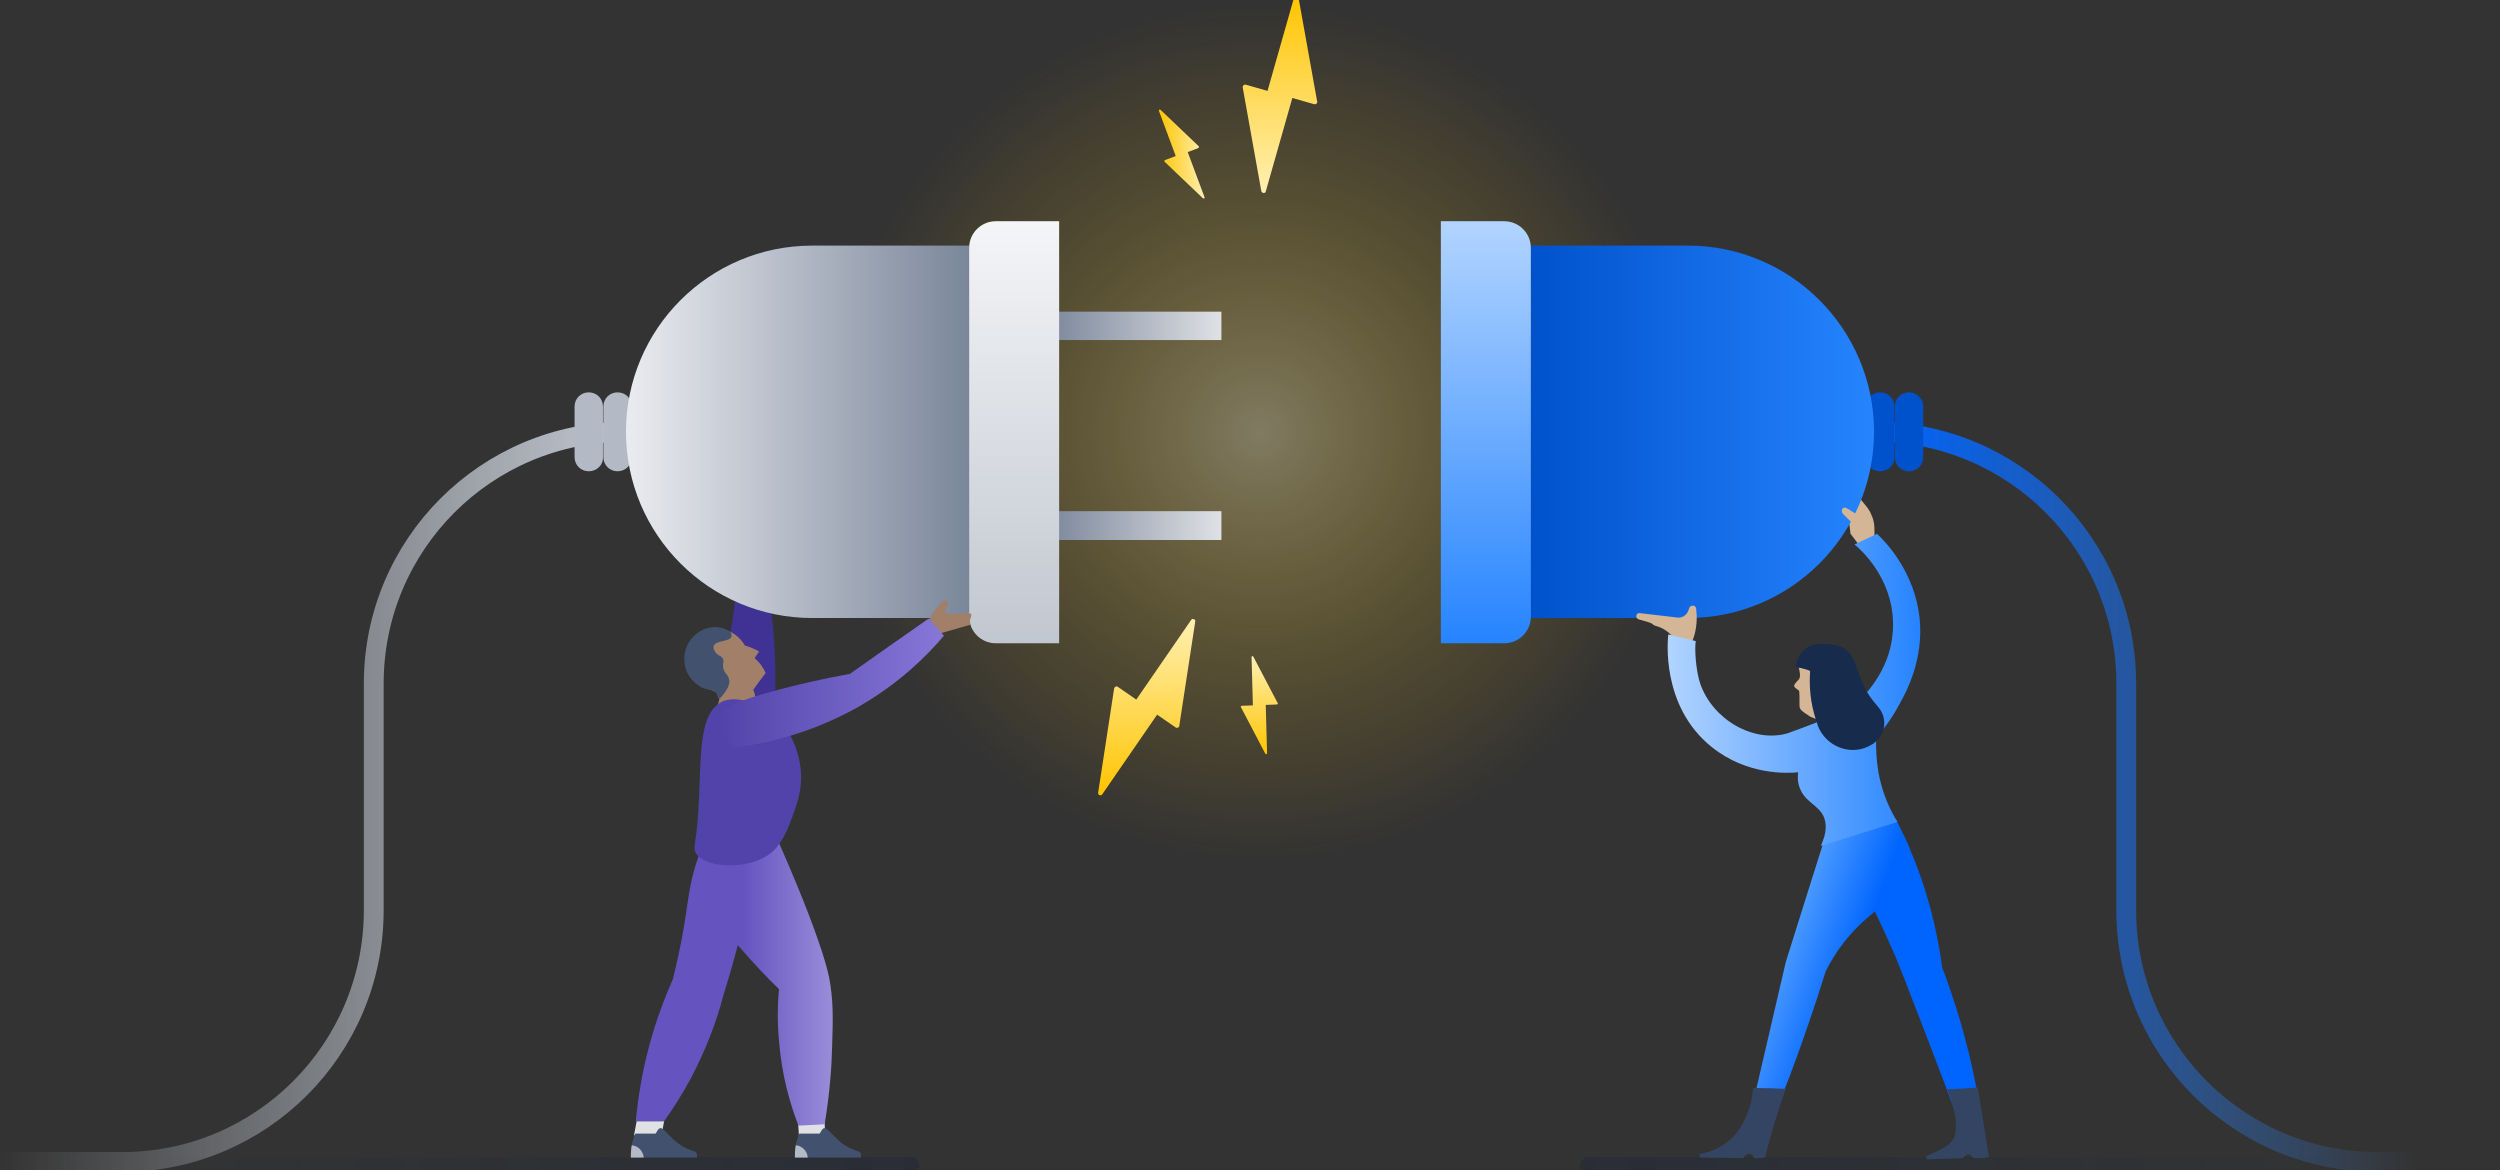 <?xml version="1.0" encoding="utf-8"?>
<!-- Generator: Adobe Illustrator 23.0.3, SVG Export Plug-In . SVG Version: 6.00 Build 0)  -->
<svg version="1.1" id="Layer_1" xmlns="http://www.w3.org/2000/svg" xmlns:xlink="http://www.w3.org/1999/xlink" x="0px" y="0px"
	 viewBox="0 0 563.9 263.9" style="enable-background:new 0 0 563.9 263.9;" xml:space="preserve">
<rect x="0" y="0" width="563.9" height="263.9" fill="#333333" stroke="none"/>
<style type="text/css">
	.st0{fill:#DFE1E5;}
	.st1{fill:none;stroke:url(#SVGID_1_);stroke-width:4.468;stroke-miterlimit:10;}
	.st2{fill:#D4B696;}
	.st3{fill:#A27F68;}
	.st4{fill:#403294;}
	.st5{opacity:0.25;fill:url(#SVGID_2_);}
	.st6{opacity:0.25;fill:url(#SVGID_3_);}
	.st7{fill:none;stroke:url(#SVGID_4_);stroke-width:4.468;stroke-miterlimit:10;}
	.st8{fill:#B3BAC5;}
	.st9{fill:#0052CC;}
	.st10{opacity:0.38;fill:url(#SVGID_5_);}
	.st11{fill:url(#SVGID_6_);}
	.st12{fill:url(#SVGID_7_);}
	.st13{fill:url(#SVGID_8_);}
	.st14{fill:url(#SVGID_9_);}
	.st15{fill:url(#SVGID_10_);}
	.st16{fill:url(#SVGID_11_);}
	.st17{fill:#0065FF;}
	.st18{fill:url(#SVGID_12_);}
	.st19{fill:#344563;}
	.st20{fill:url(#SVGID_13_);}
	.st21{fill:#172B4D;}
	.st22{fill:url(#SVGID_14_);}
	.st23{fill:url(#SVGID_15_);}
	.st24{fill:url(#SVGID_16_);}
	.st25{fill:url(#SVGID_17_);}
	.st26{fill:#5243AA;}
	.st27{fill:#6554C0;}
	.st28{fill:url(#SVGID_18_);}
	.st29{fill:#42526E;}
	.st30{fill:url(#SVGID_19_);}
	.st31{clip-path:url(#XMLID_2_);fill:#B3BAC5;}
	.st32{clip-path:url(#XMLID_3_);fill:#B3BAC5;}
</style>
<g>
	<polygon class="st0" points="149.2,256.1 143,256.1 143.6,252.9 149.8,252.9 	"/>
	<path class="st0" d="M180.2,256.1c2,0,3.9,0,5.9,0c0-1.1-0.1-2.1-0.1-3.2c-1.8-0.7-4-1.1-5.8-0.1c-0.1,0-0.1,0.1-0.2,0.1
		C180.1,253.9,180.1,255,180.2,256.1z"/>
	
		<linearGradient id="SVGID_1_" gradientUnits="userSpaceOnUse" x1="4405.623" y1="179.709" x2="4546.747" y2="179.709" gradientTransform="matrix(-1 0 0 1 4546.747 0)">
		<stop  offset="0" style="stop-color:#C1C7D0"/>
		<stop  offset="1" style="stop-color:#C1C7D0;stop-opacity:0"/>
	</linearGradient>
	<path class="st1" d="M141.1,97.4L141.1,97.4c-31.4,0-56.8,25.4-56.8,56.8v51.1c0,31.4-25.4,56.8-56.8,56.8H0"/>
	<path class="st2" d="M419.3,122.9l-1.9-2.5l-0.7-5.8l-0.1-3.3h2l2.2,2.7c0.5,0.6,1,1.3,1.3,2.1l0,0c0.5,1,0.7,2.2,0.7,3.3v2.4
		L419.3,122.9z"/>
	<path class="st3" d="M159.8,110.4l-1.6-6.3c0-0.4,0.3-0.7,0.7-0.7c0.3,0.3,0.6,0.5,0.9,0.4c0.2-0.1,0.1-0.4,0.3-0.5
		c0.4-0.2,1.1,0.3,1.3,0.4c0.3,0.2,0.5,0.4,0.6,0.6l0.9,0.3c0.3,0.1,0.6,0.4,0.7,0.7l1.2,0.9c0.5,0.1,0.8,2.3,0.8,2.3l-0.4,2.8
		c0,0.1,0,0.2,0,0.3c-0.1,0.4-0.6,0.7-1,0.5l-4-1.4C160,110.8,159.8,110.6,159.8,110.4z"/>
	<g>
		<path class="st3" d="M164.9,115.4c1.2-0.4,4.1,3.4,1-4c-0.2-0.5-0.5-2.5-2.4-3.6c-1.9-1.2-3.5,0.3-5.1-1.1c-0.9-0.7-0.9-1.5-2-2
			c-0.8-0.3-1.8-0.4-2,0c-0.2,0.4,0.8,1.1,2.3,2.9c1.5,1.9,1.1,2.1,2.4,3.5c0.5,0.6,0.9,0.9,2.1,2.1c0.6,0.6,0.7,0.7,0.9,0.9
			C162.7,114.8,163.9,115.8,164.9,115.4z"/>
		<g>
			<path class="st4" d="M164,173.6c-2.7-1.6-2.5-5.7-2.1-11.4c1.1-14.7,3.6-20.1,3.9-27.7c0.2-5-0.5-12.4-5-21.5
				c2.1-0.2,4.2-0.4,6.3-0.7c3.9,9.5,5.7,17.7,6.6,23.6c1.1,7.6,1.2,14.4,1.2,17c0,10.7-1.4,15.2-0.3,19c0.1,0.2,0.3,0.8,0,1.4
				C173.4,175.2,167,175.4,164,173.6z"/>
		</g>
	</g>
	
		<linearGradient id="SVGID_2_" gradientUnits="userSpaceOnUse" x1="4361.996" y1="262.946" x2="4569.417" y2="262.946" gradientTransform="matrix(-1 0 0 1 4569.417 0)">
		<stop  offset="0" style="stop-color:#091E42"/>
		<stop  offset="0.843" style="stop-color:#091E42;stop-opacity:0"/>
	</linearGradient>
	<path class="st5" d="M1.9,264.8h203.6c1,0,1.9-0.8,1.9-1.9l0,0c0-1-0.8-1.9-1.9-1.9H1.9c-1,0-1.9,0.8-1.9,1.9l0,0
		C0,264,0.8,264.8,1.9,264.8z"/>
	<linearGradient id="SVGID_3_" gradientUnits="userSpaceOnUse" x1="356.457" y1="262.946" x2="563.878" y2="262.946">
		<stop  offset="0" style="stop-color:#091E42"/>
		<stop  offset="0.843" style="stop-color:#091E42;stop-opacity:0"/>
	</linearGradient>
	<path class="st6" d="M562,264.8H358.3c-1,0-1.9-0.8-1.9-1.9l0,0c0-1,0.8-1.9,1.9-1.9H562c1,0,1.9,0.8,1.9,1.9l0,0
		C563.9,264,563,264.8,562,264.8z"/>
	<linearGradient id="SVGID_4_" gradientUnits="userSpaceOnUse" x1="422.754" y1="179.709" x2="563.878" y2="179.709">
		<stop  offset="0" style="stop-color:#0065FF"/>
		<stop  offset="0.172" style="stop-color:#076AFF;stop-opacity:0.801"/>
		<stop  offset="0.414" style="stop-color:#1976FF;stop-opacity:0.521"/>
		<stop  offset="0.697" style="stop-color:#378BFF;stop-opacity:0.195"/>
		<stop  offset="0.865" style="stop-color:#4C9AFF;stop-opacity:0"/>
	</linearGradient>
	<path class="st7" d="M422.8,97.4L422.8,97.4c31.4,0,56.8,25.4,56.8,56.8v51.1c0,31.4,25.4,56.8,56.8,56.8h27.5"/>
	<path class="st8" d="M132.8,106.3L132.8,106.3c-1.8,0-3.2-1.4-3.2-3.2V91.7c0-1.8,1.4-3.2,3.2-3.2l0,0c1.8,0,3.2,1.4,3.2,3.2v11.4
		C136.1,104.9,134.6,106.3,132.8,106.3z"/>
	<path class="st8" d="M139.3,106.3L139.3,106.3c-1.8,0-3.2-1.4-3.2-3.2V91.7c0-1.8,1.4-3.2,3.2-3.2h0c1.8,0,3.2,1.4,3.2,3.2v11.4
		C142.5,104.9,141.1,106.3,139.3,106.3z"/>
	<path class="st9" d="M424.1,106.3L424.1,106.3c-1.8,0-3.2-1.4-3.2-3.2V91.7c0-1.8,1.4-3.2,3.2-3.2l0,0c1.8,0,3.2,1.4,3.2,3.2v11.4
		C427.4,104.9,425.9,106.3,424.1,106.3z"/>
	<path class="st9" d="M430.6,106.3L430.6,106.3c-1.8,0-3.2-1.4-3.2-3.2V91.7c0-1.8,1.4-3.2,3.2-3.2l0,0c1.8,0,3.2,1.4,3.2,3.2v11.4
		C433.8,104.9,432.4,106.3,430.6,106.3z"/>
	<radialGradient id="SVGID_5_" cx="284.129" cy="97.54" r="96.518" gradientUnits="userSpaceOnUse">
		<stop  offset="0" style="stop-color:#FFF0B2"/>
		<stop  offset="0.158" style="stop-color:#FFE587;stop-opacity:0.842"/>
		<stop  offset="0.359" style="stop-color:#FFDA57;stop-opacity:0.641"/>
		<stop  offset="0.55" style="stop-color:#FFD031;stop-opacity:0.45"/>
		<stop  offset="0.726" style="stop-color:#FFC916;stop-opacity:0.274"/>
		<stop  offset="0.881" style="stop-color:#FFC506;stop-opacity:0.119"/>
		<stop  offset="1" style="stop-color:#FFC400;stop-opacity:0"/>
	</radialGradient>
	<circle class="st10" cx="284.1" cy="97.5" r="96.5"/>
	<linearGradient id="SVGID_6_" gradientUnits="userSpaceOnUse" x1="345.204" y1="97.356" x2="422.754" y2="97.356">
		<stop  offset="0" style="stop-color:#0052CC"/>
		<stop  offset="1" style="stop-color:#2684FF"/>
	</linearGradient>
	<path class="st11" d="M345.2,139.4h35.5c23.2,0,42-18.8,42-42v0c0-23.2-18.8-42-42-42h-35.5V139.4z"/>
	<linearGradient id="SVGID_7_" gradientUnits="userSpaceOnUse" x1="236.217" y1="118.561" x2="275.542" y2="118.561">
		<stop  offset="0" style="stop-color:#7A869A"/>
		<stop  offset="1" style="stop-color:#DFE1E5"/>
	</linearGradient>
	<polygon class="st12" points="236.2,121.8 275.5,121.8 275.5,115.3 236.2,115.3 	"/>
	<linearGradient id="SVGID_8_" gradientUnits="userSpaceOnUse" x1="236.217" y1="73.528" x2="275.542" y2="73.528">
		<stop  offset="0" style="stop-color:#7A869A"/>
		<stop  offset="1" style="stop-color:#DFE1E5"/>
	</linearGradient>
	<polygon class="st13" points="236.2,76.7 275.5,76.7 275.5,70.3 236.2,70.3 	"/>
	<linearGradient id="SVGID_9_" gradientUnits="userSpaceOnUse" x1="335.099" y1="145.11" x2="335.099" y2="49.969">
		<stop  offset="0" style="stop-color:#2684FF"/>
		<stop  offset="1" style="stop-color:#B2D4FF"/>
	</linearGradient>
	<path class="st14" d="M325,145.1h14.3c3.3,0,6-2.7,6-6V55.9c0-3.3-2.7-6-6-6H325V145.1z"/>
	
		<linearGradient id="SVGID_10_" gradientUnits="userSpaceOnUse" x1="4328.073" y1="97.356" x2="4405.623" y2="97.356" gradientTransform="matrix(-1 0 0 1 4546.747 0)">
		<stop  offset="0" style="stop-color:#7A869A"/>
		<stop  offset="1" style="stop-color:#EBECF0"/>
	</linearGradient>
	<path class="st15" d="M218.7,139.4h-35.5c-23.2,0-42-18.8-42-42v0c0-23.2,18.8-42,42-42h35.5V139.4z"/>
	
		<linearGradient id="SVGID_11_" gradientUnits="userSpaceOnUse" x1="4317.968" y1="145.11" x2="4317.968" y2="49.969" gradientTransform="matrix(-1 0 0 1 4546.747 0)">
		<stop  offset="0" style="stop-color:#C1C7D0"/>
		<stop  offset="1" style="stop-color:#F4F5F7"/>
	</linearGradient>
	<path class="st16" d="M238.9,145.1h-14.3c-3.3,0-6-2.7-6-6V55.9c0-3.3,2.7-6,6-6h14.3V145.1z"/>
	<g>
		<path class="st2" d="M378.3,145.1c-0.3-0.6-0.8-1.4-1.7-2.2c-1.3-1.2-2.6-1.6-3.4-1.8c-0.2-0.1-0.4-0.3-0.7-0.5
			c-0.2-0.1-0.5-0.2-0.8-0.3l-2.1-0.6c-0.3-0.1-0.6-0.4-0.5-0.8c0-0.4,0.4-0.7,0.8-0.6l8.5,1c1,0.1,2-0.5,2.4-1.5l0.2-0.6
			c0.1-0.4,0.5-0.6,0.9-0.6c0.4,0,0.7,0.4,0.7,0.8l0.1,1.4c0.1,2.4-0.4,4.8-1.5,7L378.3,145.1z"/>
		<path class="st17" d="M427.4,184.5c1.1,2.1,2.2,4.3,3.2,6.6c4.3,9.8,6.4,19.2,7.5,27.2c1.1,2.8,2.1,5.8,3.1,8.9
			c2.8,8.9,4.6,17.2,5.7,24.8c-1.6,0.5-3.2,0.9-4.9,1.4c-1.7-4.6-4.4-11.7-7.8-20.6c-4.3-11.2-6.5-16.7-6.6-16.9
			c-6.1-14.1-9.4-18-7.8-23.3C420.4,190.7,422,187.4,427.4,184.5z"/>
		<linearGradient id="SVGID_12_" gradientUnits="userSpaceOnUse" x1="401.988" y1="215.157" x2="420.814" y2="222.009">
			<stop  offset="0" style="stop-color:#4C9AFF"/>
			<stop  offset="0.813" style="stop-color:#0065FF"/>
			<stop  offset="0.871" style="stop-color:#0065FF"/>
		</linearGradient>
		<path class="st18" d="M411.9,188.1c-3,9.6-6.1,19.2-9.1,28.9c-2.7,11.8-5.5,23.5-8.2,35.3c2.9,0.8,1.9,0.5,4.8,1.3
			c2.9-7.1,5.8-14.6,8.5-22.6c1.4-4,2.7-8,3.9-11.9c2.2-4.4,4.7-7.4,6.5-9.3c4.6-4.9,8.5-6.3,11.2-11.6c2-4,1.4-6.3,1.2-6.9
			c-0.1-0.4-0.5-1.2-1.2-2.7c-0.8-1.6-1.4-2.8-1.8-3.7c-1.8,0.7-3.9,1.4-6.2,1.9C417.8,187.5,414.6,187.9,411.9,188.1z"/>
		<path class="st19" d="M395.4,245.4c-0.1,1.5-0.3,3.5-1.3,5.8c-0.6,1.6-2,4.9-5.5,7.1c-2,1.3-4,1.8-5.3,2c0.1,0.4,0.1,0.3,0.1,0.8
			c2.4,0,7.5,0.1,9.9,0.1c0.3-0.8,1.2-1.1,1.7-0.9c0.5,0.2,0.6,0.9,0.6,1c0.8-0.1,1.6-0.1,2.5-0.2c0.3-1,0.5-2.1,0.8-3.1
			c1.2-4.3,2.5-8.4,3.9-12.4C400.3,245.5,397.9,245.4,395.4,245.4z"/>
		<path class="st19" d="M439.2,245.7c0.9,2,1.8,5.4,1.9,6.6c0.1,1.9,0.3,3.5-0.7,4.9c-0.7,1-1.6,1.5-3.1,2.3c-1.2,0.6-2.2,1-2.9,1.3
			c0.1,0.4,0.1,0.3,0.2,0.7c2.2-0.1,4.4-0.1,6.6-0.2c0.6,0,1.1,0,1.7-0.1c0-0.1,0.1-0.5,0.6-0.7c0.4-0.2,0.9,0,1,0.1
			c0.3,0.2,0.5,0.5,0.5,0.6c0.5,0,1.1,0.1,1.8,0c0.7,0,1.3-0.1,1.8-0.2c-0.1-1.1-0.3-2.1-0.5-3.2c-0.1-0.6-0.2-1.7-0.5-3.2
			c-0.6-3.6-1.3-8.2-1.5-9.3C443.7,245.5,441.4,245.6,439.2,245.7z"/>
		<linearGradient id="SVGID_13_" gradientUnits="userSpaceOnUse" x1="376.098" y1="155.656" x2="433.065" y2="155.656">
			<stop  offset="0" style="stop-color:#B2D4FF"/>
			<stop  offset="1" style="stop-color:#2684FF"/>
		</linearGradient>
		<path class="st20" d="M403.2,165.4c8.1-2.9,13.8-5.4,14.2-5.7c0.3-0.3,0.7-0.5,0.7-0.5c0.1-0.1,0.2-0.2,0.3-0.3
			c2.6-2.3,8.6-8.5,8.6-18c0-10.7-7.6-17.2-8.7-18.1c1.7-0.8,3.4-1.6,5.1-2.4c2.1,2,8.5,8.7,9.6,19.1c0.9,9.3-2.9,16.4-4.7,19.6
			c-1.8,3.3-3.7,5.7-5.1,7.3c-0.1,2.1,0,4.8,0.5,7.8c0.9,5,2.8,8.8,4.3,11.2c-5.8,1.8-11.5,3.6-17.3,5.4c1.5-3.2,1.2-5.2,0.7-6.5
			c-1.2-2.8-4.3-3.3-5.5-6.7c-0.5-1.4-0.4-2.6-0.3-3.4c-2.2,0.2-11.4,0.8-19.5-5.7c-11.6-9.3-9.9-24.5-9.8-25.4
			c2.1,0.5,4.1,1,6.2,1.5c-0.3,1.7,0,6.6,1,9.6C386.4,162.5,395.7,167.6,403.2,165.4z"/>
		<path class="st2" d="M405.7,150.5c0.1,0.1,0.4,0.1,0.7,0.2c1,0.2,1.6,0.4,2,0.7c1.1,0.7,0.4,2.2,1.3,4.2c0.1,0.2,0.4,0.8,0.5,1.7
			c0.1,0.4,0.1,0.7,0.1,0.8c0,0.7,0.5,2,2,5c-0.3-0.1-0.7-0.2-1-0.3c-1-0.4-1.9-0.7-2.9-1.1c-2.1-1.4-2.5-1.6-2.5-2.6
			c0-1.2,0-3.2-0.1-3.3c-0.7-0.6-1.5-0.8-0.9-1.6c0.4-0.5,0.7-0.8,0.8-0.9C406,153,406.2,152.3,405.7,150.5z"/>
		<path class="st21" d="M408.3,151.3c-0.2,2.7-0.2,7,1.6,11.9c0,0.1,0.1,0.2,0.1,0.4c1.8,4.9,7.7,7.1,12.1,4.4
			c0.2-0.1,0.3-0.2,0.5-0.3c0,0,0.1,0,0.1-0.1c2.7-1.9,3.1-5.7,0.9-8.2c-1.5-1.7-2.5-3.2-3.1-4.5c-2.1-4.1-1.8-6.9-4.5-8.6
			c-2.1-1.2-4.8-1-5.7-1c-1.7,0.1-2.5,0.6-2.9,0.9c-0.9,0.7-1.4,1.4-1.6,1.9c-0.5,1-0.7,1.9-0.7,2.4c0.4,0,0.8,0.1,1.3,0.2
			C407.2,150.9,407.8,151.1,408.3,151.3z"/>
	</g>
	<g>
		<linearGradient id="SVGID_14_" gradientUnits="userSpaceOnUse" x1="288.768" y1="43.519" x2="288.768" y2="-0.973">
			<stop  offset="0" style="stop-color:#FFF0B2"/>
			<stop  offset="1" style="stop-color:#FFC400"/>
		</linearGradient>
		<path class="st22" d="M297.1,22.9l-4.2-23.4c-0.1-0.5-0.9-0.6-1-0.1l-6,21.1l-4.9-1.4c-0.4-0.1-0.7,0.2-0.7,0.6l4.2,23.4
			c0.1,0.5,0.9,0.6,1,0.1l6-21.1l4.9,1.4C296.8,23.6,297.2,23.3,297.1,22.9z"/>
		<linearGradient id="SVGID_15_" gradientUnits="userSpaceOnUse" x1="261.368" y1="34.743" x2="271.722" y2="34.743">
			<stop  offset="0" style="stop-color:#FFC400"/>
			<stop  offset="1" style="stop-color:#FFF0B2"/>
		</linearGradient>
		<path class="st23" d="M270.4,33l-8.6-8.2c-0.2-0.2-0.5,0-0.4,0.2l3.8,10.2l-2.4,0.9c-0.2,0.1-0.2,0.3-0.1,0.4l8.6,8.2
			c0.2,0.2,0.5,0,0.4-0.2l-3.8-10.2l2.4-0.9C270.4,33.3,270.5,33.1,270.4,33z"/>
	</g>
	<g>
		<linearGradient id="SVGID_16_" gradientUnits="userSpaceOnUse" x1="258.73" y1="179.376" x2="258.73" y2="139.534">
			<stop  offset="0" style="stop-color:#FFC400"/>
			<stop  offset="1" style="stop-color:#FFF0B2"/>
		</linearGradient>
		<path class="st24" d="M251.3,155.3l-3.6,23.5c-0.1,0.5,0.6,0.8,0.9,0.4l12.4-18l4.2,2.9c0.3,0.2,0.8,0,0.8-0.4l3.6-23.5
			c0.1-0.5-0.6-0.8-0.9-0.4l-12.4,18l-4.2-2.9C251.8,154.7,251.4,154.9,251.3,155.3z"/>
		<linearGradient id="SVGID_17_" gradientUnits="userSpaceOnUse" x1="284.101" y1="170.131" x2="284.101" y2="147.968">
			<stop  offset="0" style="stop-color:#FFC400"/>
			<stop  offset="1" style="stop-color:#FFF0B2"/>
		</linearGradient>
		<path class="st25" d="M279.9,159.5l5.5,10.5c0.1,0.2,0.4,0.1,0.4-0.1l-0.3-10.9l2.5-0.1c0.2,0,0.3-0.2,0.2-0.3l-5.5-10.5
			c-0.1-0.2-0.4-0.1-0.4,0.1l0.3,10.9l-2.5,0.1C279.9,159.2,279.8,159.4,279.9,159.5z"/>
	</g>
	<path class="st26" d="M177.4,254.6"/>
	<path class="st3" d="M209.3,140.7l0-0.1c0.6-1.7,1.6-3.2,2.8-4.4l0.5-0.5c0.2-0.2,0.6-0.3,0.9-0.1l0,0c0.4,0.2,0.5,0.7,0.3,1
		l-0.4,0.6c-0.4,0.6,0.1,1.4,0.8,1.3l1-0.1c0.2,0,0.4,0,0.6,0h3.3v0.1c0,0.6-0.2,1.1-0.4,1.6l0,0l0.2,0.8l-7.3,2.1L209.3,140.7z"/>
	<g>
		<path class="st27" d="M167,210.7c2.5-10.9,2.1-14,1.1-16.4c-1.8-4-5.4-6.3-7.6-7.4c-0.8,1.4-1.9,3.5-2.9,6.2
			c-1.8,4.9-2.2,8.6-2.9,13.2c-0.5,3.5-1.4,8.4-2.9,14.5c-1.8,4.1-3.7,9-5.2,14.5c-1.8,6.5-2.7,12.5-3.2,17.6c2.1,0,4.3,0,6.4,0
			c2-2.8,4.1-6.1,6.1-9.8c3.6-6.9,5.9-13.3,7.3-18.7c0.7-2.3,1.8-5.8,2.9-10C166.4,213.3,166.7,212.1,167,210.7z"/>
		<linearGradient id="SVGID_18_" gradientUnits="userSpaceOnUse" x1="157.112" y1="220.512" x2="187.756" y2="220.512">
			<stop  offset="0.344" style="stop-color:#6554C0"/>
			<stop  offset="1" style="stop-color:#998DD9"/>
		</linearGradient>
		<path class="st28" d="M175.7,190.1c2.9,6.6,5.2,12.2,6.8,16.4c3.6,9.5,4.2,12.6,4.5,13.9c1,5.2,0.9,9.2,0.7,15.5
			c-0.1,4.5-0.5,10.5-1.7,17.7c-2,0.1-3.9,0.2-5.9,0.3c-1.9-4.9-3.8-11.4-4.4-19.3c-0.4-4.3-0.3-8.2,0-11.5c-2.9-2.8-5.9-6-9-9.6
			c-2.4-2.9-4.6-5.7-6.5-8.4c0,0-4.4-7.3-2.6-11.4c0,0,0,0,0,0c0.5-1.2,0.9-2.2,1.2-2.7c0.7-1.5,1.3-2.8,1.7-3.6
			c1.8,0.6,3.8,1.2,6.1,1.7C169.9,189.7,173.1,190,175.7,190.1z"/>
		<g>
			<g>
				<path class="st3" d="M171.2,146.9c-0.5-0.2-1-0.5-1.5-0.7c-0.6-0.2-1.2-0.5-1.7-0.6c-0.2-0.4-1.7-3-4.9-3.6
					c-0.5-0.1-2.2-0.4-3.9,0.5c-2.8,1.5-3.7,5.1-3.4,7.6c0.1,0.9,0.3,2.6,1.5,3.9c1.8,1.8,4.1,1.3,4.8,2.9c0.6,1.3-0.8,2.3-0.2,3.2
					c1,1.7,7.3,1.4,8.3-1.6c0.1-0.4,0.4-1.4-0.3-2.9c0.9-1.3,1.8-2.5,2.8-3.8c-0.2-0.5-0.6-1.2-1.1-1.9c-0.5-0.6-1-1.1-1.4-1.5
					c0.2-0.2,0.3-0.4,0.5-0.7C170.9,147.5,171.1,147.2,171.2,146.9z"/>
				<path class="st29" d="M163.1,150.5c-0.1-1.1,0.3-1.4-0.1-2c-0.4-0.7-1.2-0.6-1.7-1.5c-0.2-0.3-0.5-0.8-0.3-1.3
					c0.4-1.3,3.6-0.9,4-2.1c0.1-0.3-0.1-0.7-0.2-1c-0.5-0.4-1.4-0.9-2.6-1.1c-2.7-0.4-5.5,1.1-6.9,3.5c-1.6,2.8-1,6.3,0.6,8.1
					c0.6,0.7,1.9,2.1,3.7,2.4c0.6,0.1,1.4,0.1,1.9,0.8c0.4,0.5,0.3,1.1,0.6,1.2c0.1,0,0.4,0.1,1-0.8c0.7-0.9,1.5-2,1.4-3.2
					C164.3,152,163.3,152,163.1,150.5z"/>
			</g>
			<g>
				<path class="st26" d="M170.9,159c6.7,2.7,9.8,10.5,9.8,16.3c0,3.4-1,6.3-1.9,8.7c-1.2,3.4-2.1,5.2-3.6,7.1
					c-4.3,5.4-16.4,5.1-18.3,1.2c-0.4-0.8-0.2-1.6-0.2-1.8c2.3-13.8-0.7-29.1,6.3-32.3C166,157,169.2,158.4,170.9,159z"/>
			</g>
			<linearGradient id="SVGID_19_" gradientUnits="userSpaceOnUse" x1="162.315" y1="154.034" x2="212.888" y2="154.034">
				<stop  offset="0" style="stop-color:#5243AA"/>
				<stop  offset="1" style="stop-color:#8777D9"/>
			</linearGradient>
			<path class="st30" d="M212.5,142.9c0.1,0.2,0.3,0.3,0.4,0.5c-3.8,4.5-10.1,10.8-19.4,16.1c-11.2,6.3-21.6,8.3-27.8,9.1
				c-1.7-1.7-3.8-4.3-3.2-6.8c0.5-2,2.8-3.5,13-6.2c4.1-1.1,9.6-2.4,16.2-3.6c5.9-4.2,11.8-8.3,17.8-12.5c0,0,0,0,0,0L212.5,142.9z"
				/>
		</g>
	</g>
	<path class="st2" d="M415.6,115.8l3.9,3.9l1.4-2.4l-4.4-2.7c-0.3-0.2-0.7-0.1-0.9,0.1l0,0C415.4,115.1,415.4,115.5,415.6,115.8z"/>
	<g>
		<defs>
			<path id="XMLID_22_" d="M184.9,255.6C184.9,255.6,184.9,255.6,184.9,255.6c0.1,0.1,0.4-0.9,0.9-1.1c0.8-0.4,2.2,2.1,4.7,3.8
				c1.1,0.7,2.2,1.1,3.1,1.4c0.3,0.1,0.6,0.4,0.6,0.7v0.7h-14.9c0-0.9,0-2,0.3-3.3c0.2-0.8,0.4-1.5,0.7-2.1H184.9z"/>
		</defs>
		<use xlink:href="#XMLID_22_"  style="overflow:visible;fill:#42526E;"/>
		<clipPath id="XMLID_2_">
			<use xlink:href="#XMLID_22_"  style="overflow:visible;"/>
		</clipPath>
		<path class="st31" d="M179.2,258.3c1.6,0,3,1.3,3,3c-1,0-2.1,0-3.1,0L179.2,258.3C179.2,258.3,179.2,258.3,179.2,258.3z"/>
	</g>
	<g>
		<defs>
			<path id="XMLID_19_" d="M147.9,255.6C147.9,255.6,147.9,255.6,147.9,255.6c0.1,0.1,0.4-0.9,0.9-1.1c0.8-0.4,2.2,2.1,4.7,3.8
				c1.1,0.7,2.2,1.1,3.1,1.4c0.3,0.1,0.6,0.4,0.6,0.7v0.7h-14.9c0-0.9,0-2,0.3-3.3c0.2-0.8,0.4-1.5,0.7-2.1H147.9z"/>
		</defs>
		<use xlink:href="#XMLID_19_"  style="overflow:visible;fill:#42526E;"/>
		<clipPath id="XMLID_3_">
			<use xlink:href="#XMLID_19_"  style="overflow:visible;"/>
		</clipPath>
		<path class="st32" d="M142.2,258.3c1.6,0,3,1.3,3,3c-1,0-2.1,0-3.1,0L142.2,258.3C142.2,258.3,142.2,258.3,142.2,258.3z"/>
	</g>
</g>
</svg>
